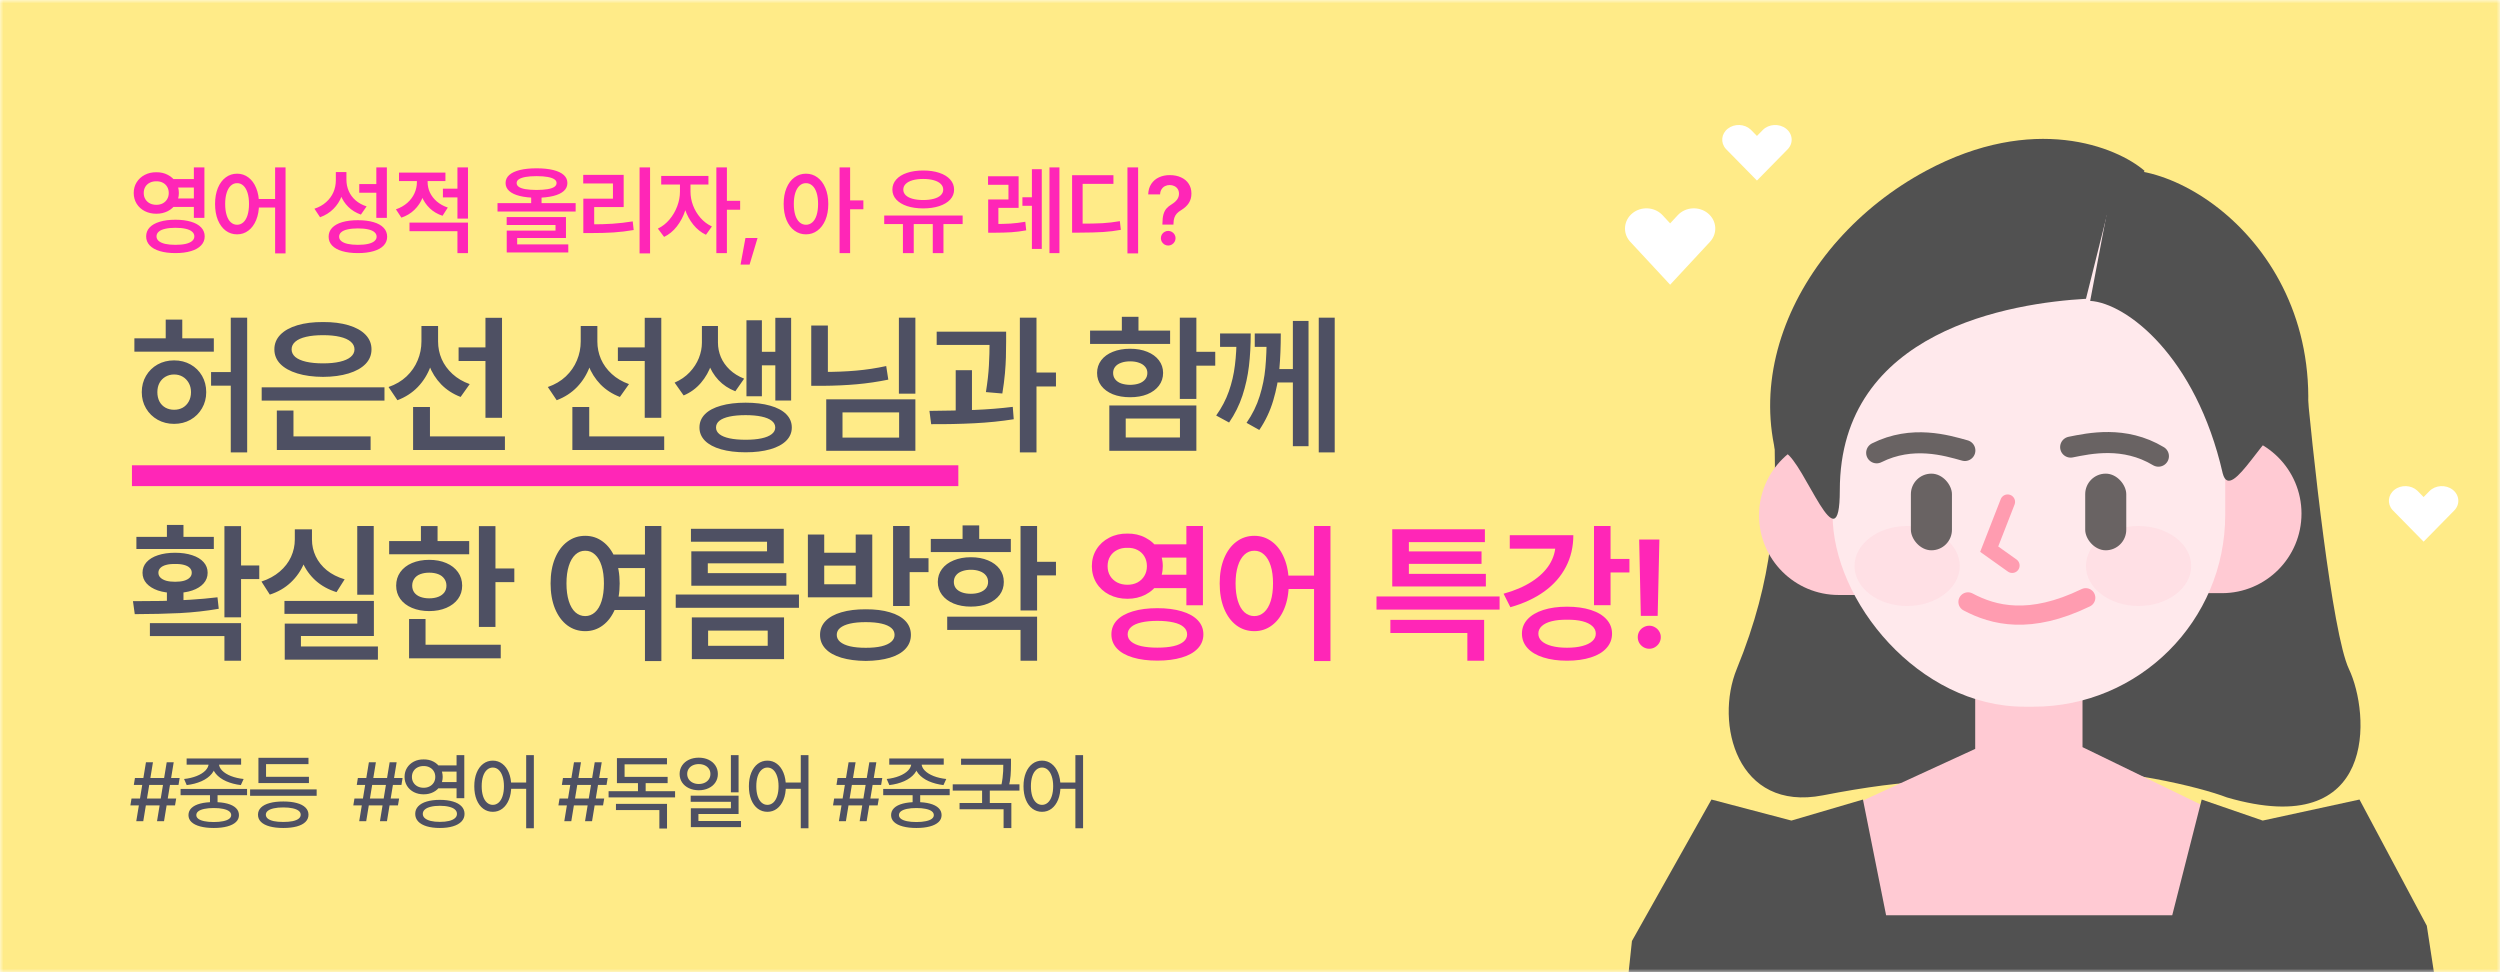 <svg width="360" height="140" viewBox="0 0 360 140" fill="none" xmlns="http://www.w3.org/2000/svg">
<mask id="mask0_2928_58823" style="mask-type:alpha" maskUnits="userSpaceOnUse" x="0" y="0" width="360" height="140">
<rect width="360" height="140" fill="#5882F8"/>
</mask>
<g mask="url(#mask0_2928_58823)">
<rect width="360" height="140" fill="#FFEB88"/>
<rect x="19" y="67" width="119" height="3" fill="#FF26B7"/>
<path d="M28.375 27.006H24.669V25.789H28.375V27.006ZM28.375 29.802H24.669V28.578H28.375V29.802ZM22.516 24.805C23.122 24.796 23.671 24.921 24.164 25.181C24.66 25.436 25.05 25.791 25.332 26.247C25.615 26.698 25.756 27.213 25.756 27.792C25.756 28.362 25.615 28.877 25.332 29.337C25.05 29.793 24.66 30.148 24.164 30.403C23.671 30.654 23.122 30.779 22.516 30.779C21.901 30.779 21.345 30.654 20.848 30.403C20.351 30.148 19.962 29.793 19.679 29.337C19.397 28.877 19.255 28.362 19.255 27.792C19.255 27.213 19.397 26.698 19.679 26.247C19.962 25.791 20.351 25.436 20.848 25.181C21.345 24.921 21.901 24.796 22.516 24.805ZM22.516 26.11C22.165 26.101 21.851 26.167 21.573 26.309C21.299 26.445 21.085 26.641 20.93 26.896C20.775 27.152 20.698 27.45 20.698 27.792C20.698 28.129 20.775 28.425 20.93 28.681C21.085 28.936 21.299 29.136 21.573 29.282C21.851 29.424 22.165 29.494 22.516 29.494C22.863 29.494 23.17 29.424 23.439 29.282C23.708 29.136 23.918 28.936 24.068 28.681C24.223 28.425 24.3 28.129 24.3 27.792C24.3 27.45 24.223 27.152 24.068 26.896C23.918 26.641 23.708 26.445 23.439 26.309C23.17 26.167 22.863 26.101 22.516 26.11ZM29.434 31.374H27.916V24.107H29.434V31.374ZM25.257 31.641C26.119 31.641 26.866 31.736 27.5 31.928C28.133 32.115 28.621 32.388 28.962 32.748C29.304 33.108 29.475 33.539 29.475 34.04C29.475 34.541 29.304 34.972 28.962 35.332C28.621 35.697 28.133 35.972 27.5 36.159C26.866 36.351 26.119 36.446 25.257 36.446C24.396 36.446 23.649 36.351 23.015 36.159C22.382 35.972 21.894 35.697 21.552 35.332C21.215 34.972 21.046 34.541 21.046 34.04C21.046 33.539 21.215 33.108 21.552 32.748C21.894 32.388 22.382 32.115 23.015 31.928C23.649 31.736 24.396 31.641 25.257 31.641ZM25.257 32.803C24.688 32.803 24.198 32.851 23.788 32.946C23.382 33.037 23.072 33.176 22.858 33.363C22.644 33.55 22.537 33.776 22.537 34.04C22.537 34.3 22.644 34.521 22.858 34.703C23.072 34.885 23.382 35.024 23.788 35.12C24.198 35.211 24.688 35.257 25.257 35.257C25.836 35.257 26.328 35.211 26.734 35.12C27.144 35.024 27.454 34.885 27.664 34.703C27.878 34.521 27.985 34.3 27.985 34.04C27.985 33.771 27.878 33.546 27.664 33.363C27.454 33.176 27.144 33.037 26.734 32.946C26.328 32.851 25.836 32.803 25.257 32.803ZM34.141 25.01C34.752 25.01 35.294 25.19 35.768 25.55C36.246 25.905 36.62 26.413 36.889 27.074C37.163 27.73 37.299 28.496 37.299 29.371C37.299 30.251 37.163 31.021 36.889 31.682C36.62 32.338 36.246 32.846 35.768 33.206C35.294 33.566 34.752 33.746 34.141 33.746C33.526 33.746 32.979 33.568 32.5 33.213C32.022 32.853 31.646 32.342 31.372 31.682C31.104 31.021 30.969 30.251 30.969 29.371C30.969 28.496 31.104 27.73 31.372 27.074C31.646 26.413 32.022 25.905 32.5 25.55C32.979 25.19 33.526 25.01 34.141 25.01ZM34.141 26.377C33.804 26.372 33.503 26.491 33.239 26.732C32.979 26.974 32.778 27.32 32.637 27.771C32.496 28.218 32.425 28.751 32.425 29.371C32.425 29.991 32.496 30.529 32.637 30.984C32.778 31.436 32.979 31.78 33.239 32.017C33.503 32.249 33.804 32.365 34.141 32.365C34.478 32.365 34.777 32.249 35.036 32.017C35.301 31.78 35.504 31.436 35.645 30.984C35.786 30.529 35.857 29.991 35.857 29.371C35.857 28.747 35.786 28.211 35.645 27.765C35.504 27.314 35.303 26.969 35.043 26.732C34.788 26.491 34.487 26.372 34.141 26.377ZM41.12 36.487H39.617V24.107H41.12V36.487ZM40.273 29.884H36.834V28.653H40.273V29.884ZM49.605 25.946C49.605 26.771 49.47 27.537 49.201 28.243C48.932 28.95 48.534 29.565 48.005 30.089C47.481 30.613 46.843 31.012 46.091 31.285L45.278 30.055C45.943 29.836 46.506 29.519 46.966 29.105C47.431 28.69 47.78 28.213 48.012 27.676C48.244 27.134 48.361 26.557 48.361 25.946V24.777H49.605V25.946ZM49.885 25.878C49.885 26.448 49.994 26.988 50.213 27.498C50.432 28.009 50.76 28.457 51.197 28.845C51.635 29.227 52.166 29.519 52.79 29.72L51.97 30.902C51.255 30.647 50.648 30.276 50.152 29.788C49.659 29.3 49.288 28.724 49.037 28.059C48.787 27.393 48.661 26.666 48.661 25.878V24.777H49.885V25.878ZM55.709 31.374H54.192V24.107H55.709V31.374ZM51.532 31.709C52.407 31.709 53.159 31.802 53.788 31.989C54.422 32.172 54.907 32.443 55.244 32.803C55.582 33.158 55.75 33.587 55.75 34.088C55.75 34.58 55.582 35.004 55.244 35.359C54.907 35.715 54.422 35.984 53.788 36.166C53.159 36.353 52.407 36.446 51.532 36.446C50.667 36.446 49.917 36.353 49.283 36.166C48.655 35.984 48.169 35.715 47.827 35.359C47.49 35.004 47.322 34.58 47.322 34.088C47.322 33.587 47.49 33.158 47.827 32.803C48.169 32.443 48.655 32.172 49.283 31.989C49.917 31.802 50.667 31.709 51.532 31.709ZM51.532 32.892C50.963 32.892 50.475 32.937 50.07 33.028C49.664 33.115 49.356 33.249 49.147 33.432C48.937 33.609 48.832 33.828 48.832 34.088C48.832 34.329 48.937 34.539 49.147 34.717C49.356 34.895 49.664 35.029 50.07 35.12C50.475 35.211 50.963 35.257 51.532 35.257C52.111 35.257 52.601 35.211 53.002 35.12C53.408 35.029 53.713 34.895 53.918 34.717C54.128 34.539 54.233 34.329 54.233 34.088C54.233 33.828 54.128 33.609 53.918 33.432C53.713 33.249 53.408 33.115 53.002 33.028C52.601 32.937 52.111 32.892 51.532 32.892ZM54.431 27.751H51.731V26.507H54.431V27.751ZM61.278 26.24C61.278 27.01 61.141 27.737 60.867 28.421C60.599 29.105 60.202 29.701 59.678 30.212C59.158 30.718 58.532 31.094 57.798 31.34L57.012 30.144C57.65 29.925 58.197 29.615 58.653 29.214C59.108 28.808 59.452 28.348 59.685 27.833C59.917 27.314 60.033 26.783 60.033 26.24V25.345H61.278V26.24ZM61.578 26.227C61.578 26.737 61.688 27.234 61.906 27.717C62.13 28.195 62.46 28.626 62.898 29.009C63.34 29.387 63.868 29.681 64.484 29.891L63.725 31.073C63.005 30.836 62.392 30.476 61.886 29.993C61.38 29.506 60.995 28.936 60.731 28.284C60.471 27.633 60.341 26.947 60.341 26.227V25.345H61.578V26.227ZM66.309 28.421H63.779V27.17H66.309V28.421ZM64.142 26.076H57.456V24.852H64.142V26.076ZM67.389 36.453H65.871V33.288H58.967V32.058H67.389V36.453ZM67.389 31.477H65.871V24.107H67.389V31.477ZM77.985 29.74H76.488V28.079H77.985V29.74ZM77.268 24.237C78.202 24.237 79.002 24.319 79.667 24.483C80.332 24.648 80.838 24.887 81.185 25.201C81.531 25.516 81.704 25.901 81.704 26.356C81.704 26.808 81.531 27.19 81.185 27.505C80.838 27.819 80.332 28.059 79.667 28.223C79.002 28.387 78.202 28.473 77.268 28.482C76.324 28.473 75.52 28.387 74.855 28.223C74.189 28.059 73.681 27.819 73.33 27.505C72.979 27.19 72.804 26.808 72.804 26.356C72.804 25.901 72.979 25.516 73.33 25.201C73.681 24.887 74.189 24.648 74.855 24.483C75.52 24.319 76.324 24.237 77.268 24.237ZM77.268 25.365C76.63 25.365 76.099 25.404 75.675 25.481C75.251 25.559 74.932 25.671 74.718 25.816C74.504 25.958 74.397 26.138 74.397 26.356C74.397 26.58 74.501 26.764 74.711 26.91C74.921 27.056 75.237 27.165 75.661 27.238C76.085 27.311 76.621 27.35 77.268 27.355C77.915 27.35 78.448 27.311 78.867 27.238C79.291 27.165 79.61 27.056 79.824 26.91C80.038 26.764 80.145 26.58 80.145 26.356C80.145 26.138 80.038 25.958 79.824 25.816C79.61 25.671 79.289 25.559 78.86 25.481C78.436 25.404 77.906 25.365 77.268 25.365ZM82.894 30.465H71.642V29.255H82.894V30.465ZM81.499 34.273H74.472V35.544H72.968V33.206H79.995V32.399H72.961V31.258H81.499V34.273ZM81.834 36.357H72.968V35.195H81.834V36.357ZM93.609 36.487H92.099V24.107H93.609V36.487ZM85.078 32.304C86.231 32.308 87.277 32.279 88.216 32.215C89.159 32.151 90.125 32.039 91.114 31.88L91.251 33.124C90.266 33.293 89.296 33.409 88.339 33.473C87.386 33.532 86.299 33.562 85.078 33.562H83.998V32.304H85.078ZM89.808 29.815H85.563V32.775H83.998V28.612H88.264V26.418H83.984V25.181H89.808V29.815ZM99.116 27.607C99.116 28.519 98.972 29.41 98.685 30.28C98.403 31.151 97.997 31.925 97.469 32.605C96.94 33.279 96.327 33.783 95.63 34.115L94.734 32.919C95.372 32.614 95.93 32.176 96.409 31.606C96.888 31.037 97.257 30.403 97.516 29.706C97.781 29.009 97.913 28.309 97.913 27.607V25.98H99.116V27.607ZM99.43 27.607C99.43 28.259 99.551 28.913 99.793 29.569C100.039 30.226 100.397 30.825 100.866 31.367C101.335 31.905 101.885 32.32 102.514 32.611L101.659 33.808C100.962 33.48 100.353 32.994 99.834 32.352C99.314 31.704 98.916 30.968 98.638 30.144C98.36 29.319 98.221 28.473 98.221 27.607V25.98H99.43V27.607ZM102.015 26.575H95.213V25.331H102.015V26.575ZM104.674 36.453H103.156V24.107H104.674V36.453ZM106.581 30.198H104.332V28.92H106.581V30.198ZM107.938 38.107H106.639L107.344 34.273H109.087L107.938 38.107ZM116.06 25.01C116.68 25.01 117.231 25.19 117.714 25.55C118.198 25.905 118.578 26.413 118.856 27.074C119.134 27.73 119.273 28.496 119.273 29.371C119.273 30.251 119.134 31.021 118.856 31.682C118.578 32.338 118.195 32.846 117.708 33.206C117.225 33.566 116.675 33.746 116.06 33.746C115.44 33.746 114.887 33.566 114.399 33.206C113.911 32.846 113.531 32.338 113.257 31.682C112.984 31.021 112.847 30.251 112.847 29.371C112.847 28.496 112.984 27.73 113.257 27.074C113.531 26.413 113.911 25.905 114.399 25.55C114.887 25.19 115.44 25.01 116.06 25.01ZM116.06 26.377C115.714 26.372 115.406 26.491 115.137 26.732C114.873 26.974 114.668 27.32 114.522 27.771C114.381 28.218 114.31 28.751 114.31 29.371C114.31 29.991 114.381 30.529 114.522 30.984C114.668 31.436 114.875 31.78 115.144 32.017C115.413 32.249 115.718 32.365 116.06 32.365C116.407 32.365 116.712 32.249 116.976 32.017C117.245 31.78 117.45 31.436 117.591 30.984C117.733 30.529 117.803 29.991 117.803 29.371C117.803 28.747 117.733 28.211 117.591 27.765C117.45 27.314 117.245 26.969 116.976 26.732C116.712 26.491 116.407 26.372 116.06 26.377ZM122.418 36.453H120.9V24.107H122.418V36.453ZM124.325 30.137H122.076V28.858H124.325V30.137ZM131.579 36.453H130.02V31.846H131.579V36.453ZM135.858 36.453H134.32V31.846H135.858V36.453ZM138.62 32.27H127.327V31.039H138.62V32.27ZM132.939 24.552C133.814 24.552 134.586 24.663 135.256 24.887C135.931 25.11 136.455 25.431 136.829 25.851C137.202 26.265 137.389 26.751 137.389 27.307C137.389 27.849 137.202 28.325 136.829 28.735C136.455 29.141 135.931 29.455 135.256 29.679C134.586 29.898 133.814 30.009 132.939 30.014C132.064 30.009 131.291 29.898 130.622 29.679C129.956 29.455 129.437 29.141 129.063 28.735C128.689 28.325 128.502 27.849 128.502 27.307C128.502 26.751 128.687 26.265 129.056 25.851C129.425 25.431 129.947 25.11 130.622 24.887C131.296 24.663 132.068 24.552 132.939 24.552ZM132.939 25.769C132.36 25.769 131.854 25.83 131.421 25.953C130.988 26.076 130.656 26.254 130.423 26.486C130.191 26.714 130.075 26.988 130.075 27.307C130.075 27.616 130.191 27.885 130.423 28.113C130.656 28.337 130.988 28.508 131.421 28.626C131.854 28.744 132.36 28.804 132.939 28.804C133.522 28.804 134.03 28.744 134.463 28.626C134.901 28.508 135.236 28.337 135.468 28.113C135.705 27.885 135.824 27.616 135.824 27.307C135.824 26.988 135.705 26.714 135.468 26.486C135.236 26.254 134.901 26.076 134.463 25.953C134.03 25.83 133.522 25.769 132.939 25.769ZM143.153 32.256C144.055 32.256 144.843 32.235 145.518 32.194C146.197 32.149 146.906 32.062 147.644 31.935L147.774 33.172C147.017 33.309 146.299 33.4 145.62 33.445C144.946 33.486 144.123 33.509 143.153 33.514H142.298V32.256H143.153ZM146.68 29.932H143.768V32.769H142.298V28.722H145.217V26.609H142.278V25.386H146.68V29.932ZM152.559 36.453H151.123V24.107H152.559V36.453ZM149.223 29.638H147.227V28.407H149.223V29.638ZM150.016 35.845H148.594V24.367H150.016V35.845ZM163.89 36.487H162.352V24.107H163.89V36.487ZM155.42 32.208C156.824 32.208 157.94 32.185 158.77 32.14C159.604 32.09 160.433 31.991 161.258 31.846L161.402 33.097C160.568 33.252 159.718 33.356 158.852 33.411C157.99 33.466 156.847 33.495 155.42 33.5H154.381V32.208H155.42ZM160.335 26.473H155.899V32.7H154.381V25.229H160.335V26.473ZM167.387 32.215C167.391 31.65 167.444 31.194 167.544 30.848C167.649 30.501 167.795 30.223 167.982 30.014C168.168 29.799 168.424 29.597 168.747 29.405C169.075 29.2 169.328 28.975 169.506 28.729C169.684 28.482 169.773 28.204 169.773 27.895C169.773 27.644 169.716 27.425 169.602 27.238C169.488 27.047 169.326 26.901 169.116 26.801C168.911 26.696 168.686 26.644 168.44 26.644C168.203 26.644 167.982 26.694 167.777 26.794C167.571 26.89 167.403 27.04 167.271 27.245C167.138 27.45 167.066 27.699 167.052 27.99H165.343C165.361 27.398 165.509 26.894 165.787 26.48C166.065 26.06 166.434 25.746 166.895 25.536C167.355 25.322 167.87 25.215 168.44 25.215C169.059 25.215 169.604 25.324 170.073 25.543C170.547 25.757 170.914 26.065 171.174 26.466C171.434 26.862 171.564 27.329 171.564 27.867C171.564 28.4 171.438 28.858 171.188 29.241C170.942 29.619 170.586 29.952 170.121 30.239C169.848 30.399 169.631 30.565 169.472 30.738C169.312 30.912 169.192 31.114 169.11 31.347C169.027 31.579 168.984 31.869 168.98 32.215V32.345H167.387V32.215ZM168.228 35.359C168.036 35.359 167.859 35.312 167.694 35.216C167.53 35.116 167.401 34.986 167.305 34.826C167.214 34.662 167.168 34.484 167.168 34.293C167.168 34.106 167.214 33.933 167.305 33.773C167.401 33.609 167.53 33.482 167.694 33.391C167.859 33.295 168.036 33.247 168.228 33.247C168.41 33.247 168.583 33.295 168.747 33.391C168.911 33.482 169.041 33.609 169.137 33.773C169.233 33.933 169.28 34.106 169.28 34.293C169.28 34.484 169.233 34.662 169.137 34.826C169.041 34.986 168.911 35.116 168.747 35.216C168.583 35.312 168.41 35.359 168.228 35.359Z" fill="#FF26B7"/>
<path d="M30.791 50.639H19.351V48.716H30.791V50.639ZM25.066 51.895C25.947 51.895 26.738 52.092 27.44 52.486C28.142 52.88 28.693 53.425 29.094 54.119C29.495 54.814 29.696 55.598 29.696 56.472C29.696 57.331 29.492 58.108 29.084 58.803C28.683 59.497 28.131 60.045 27.429 60.446C26.727 60.84 25.94 61.037 25.066 61.037C24.199 61.037 23.412 60.84 22.703 60.446C21.994 60.045 21.435 59.497 21.027 58.803C20.619 58.108 20.415 57.331 20.415 56.472C20.415 55.598 20.619 54.814 21.027 54.119C21.435 53.425 21.99 52.88 22.692 52.486C23.401 52.092 24.192 51.895 25.066 51.895ZM25.066 53.926C24.615 53.926 24.203 54.033 23.831 54.248C23.458 54.463 23.168 54.764 22.96 55.15C22.76 55.53 22.66 55.97 22.66 56.472C22.66 56.973 22.76 57.421 22.96 57.815C23.168 58.201 23.458 58.498 23.831 58.706C24.203 58.907 24.615 59.007 25.066 59.007C25.531 59.007 25.947 58.907 26.312 58.706C26.677 58.498 26.967 58.201 27.182 57.815C27.397 57.421 27.504 56.973 27.504 56.472C27.504 55.97 27.397 55.53 27.182 55.15C26.967 54.764 26.677 54.463 26.312 54.248C25.947 54.033 25.531 53.926 25.066 53.926ZM26.248 49.683H23.863V46.02H26.248V49.683ZM35.593 65.141H33.23V45.74H35.593V65.141ZM35.11 55.537H30.394V53.582H35.11V55.537ZM55.365 57.685H37.683V55.773H55.365V57.685ZM53.367 64.797H39.864V62.842H53.367V64.797ZM42.259 63.454H39.864V59.114H42.259V63.454ZM46.524 46.374C47.921 46.367 49.145 46.521 50.198 46.836C51.251 47.151 52.063 47.606 52.636 48.2C53.209 48.795 53.496 49.496 53.496 50.306C53.496 51.115 53.209 51.817 52.636 52.411C52.063 52.998 51.251 53.453 50.198 53.775C49.145 54.098 47.921 54.262 46.524 54.27C45.106 54.262 43.871 54.098 42.818 53.775C41.765 53.453 40.949 52.998 40.369 52.411C39.796 51.817 39.509 51.115 39.509 50.306C39.509 49.496 39.796 48.795 40.369 48.2C40.949 47.606 41.765 47.151 42.818 46.836C43.871 46.521 45.106 46.367 46.524 46.374ZM46.524 48.265C45.579 48.265 44.766 48.343 44.086 48.501C43.405 48.658 42.886 48.891 42.528 49.199C42.17 49.507 41.991 49.876 41.991 50.306C41.991 50.728 42.166 51.093 42.517 51.401C42.875 51.702 43.395 51.931 44.075 52.089C44.755 52.246 45.572 52.325 46.524 52.325C47.462 52.325 48.268 52.246 48.941 52.089C49.621 51.931 50.141 51.702 50.499 51.401C50.864 51.093 51.047 50.728 51.047 50.306C51.047 49.876 50.864 49.507 50.499 49.199C50.141 48.891 49.621 48.658 48.941 48.501C48.268 48.343 47.462 48.265 46.524 48.265ZM70.732 51.981H66.038V50.026H70.732V51.981ZM62.611 49.156C62.611 50.46 62.404 51.673 61.988 52.798C61.573 53.915 60.964 54.893 60.162 55.73C59.36 56.561 58.382 57.195 57.229 57.632L55.951 55.73C56.968 55.38 57.831 54.871 58.54 54.205C59.249 53.532 59.782 52.762 60.14 51.895C60.506 51.029 60.688 50.116 60.688 49.156V46.943H62.611V49.156ZM63.084 49.188C63.084 50.062 63.256 50.9 63.599 51.702C63.95 52.504 64.47 53.22 65.157 53.851C65.845 54.481 66.672 54.968 67.638 55.312L66.328 57.159C65.239 56.744 64.308 56.142 63.535 55.355C62.769 54.56 62.185 53.636 61.784 52.583C61.383 51.53 61.182 50.399 61.182 49.188V46.943H63.084V49.188ZM72.29 60.167H69.905V45.762H72.29V60.167ZM72.709 64.797H59.485V62.842H72.709V64.797ZM61.913 63.852H59.485V58.609H61.913V63.852ZM93.668 51.981H88.974V50.026H93.668V51.981ZM85.547 49.156C85.547 50.46 85.339 51.673 84.924 52.798C84.509 53.915 83.9 54.893 83.098 55.73C82.296 56.561 81.318 57.195 80.165 57.632L78.887 55.73C79.904 55.38 80.767 54.871 81.476 54.205C82.185 53.532 82.718 52.762 83.076 51.895C83.442 51.029 83.624 50.116 83.624 49.156V46.943H85.547V49.156ZM86.02 49.188C86.02 50.062 86.192 50.9 86.535 51.702C86.886 52.504 87.405 53.22 88.093 53.851C88.78 54.481 89.608 54.968 90.574 55.312L89.264 57.159C88.175 56.744 87.244 56.142 86.471 55.355C85.705 54.56 85.121 53.636 84.72 52.583C84.319 51.53 84.118 50.399 84.118 49.188V46.943H86.02V49.188ZM95.226 60.167H92.841V45.762H95.226V60.167ZM95.645 64.797H82.421V62.842H95.645V64.797ZM84.849 63.852H82.421V58.609H84.849V63.852ZM102.955 49.339C102.955 50.406 102.787 51.441 102.45 52.443C102.114 53.446 101.605 54.345 100.925 55.14C100.245 55.935 99.418 56.536 98.444 56.944L97.144 55.097C98.003 54.724 98.727 54.227 99.314 53.603C99.901 52.98 100.341 52.3 100.635 51.562C100.929 50.825 101.075 50.084 101.075 49.339V46.943H102.955V49.339ZM103.385 49.339C103.385 50.055 103.525 50.75 103.804 51.423C104.09 52.096 104.517 52.701 105.082 53.238C105.648 53.775 106.339 54.205 107.156 54.527L105.888 56.343C104.928 55.97 104.119 55.433 103.46 54.731C102.801 54.023 102.311 53.206 101.989 52.282C101.666 51.351 101.505 50.37 101.505 49.339V46.943H103.385V49.339ZM113.923 57.675H111.646V45.762H113.923V57.675ZM112.312 52.605H108.992V50.66H112.312V52.605ZM109.712 57.062H107.489V46.116H109.712V57.062ZM107.37 57.986C108.724 57.986 109.902 58.13 110.905 58.416C111.907 58.695 112.677 59.103 113.214 59.641C113.751 60.178 114.02 60.819 114.02 61.563C114.02 62.294 113.751 62.928 113.214 63.465C112.677 64.002 111.907 64.414 110.905 64.7C109.902 64.987 108.724 65.13 107.37 65.13C106.017 65.13 104.835 64.987 103.825 64.7C102.823 64.414 102.053 64.002 101.516 63.465C100.986 62.928 100.721 62.294 100.721 61.563C100.721 60.819 100.986 60.178 101.516 59.641C102.053 59.103 102.823 58.695 103.825 58.416C104.828 58.13 106.01 57.986 107.37 57.986ZM107.37 59.78C106.475 59.78 105.705 59.848 105.061 59.984C104.423 60.12 103.936 60.321 103.6 60.586C103.27 60.851 103.106 61.177 103.106 61.563C103.106 61.936 103.27 62.255 103.6 62.52C103.936 62.785 104.423 62.985 105.061 63.121C105.698 63.257 106.468 63.325 107.37 63.325C108.266 63.325 109.028 63.257 109.658 63.121C110.296 62.985 110.783 62.785 111.119 62.52C111.463 62.255 111.635 61.936 111.635 61.563C111.635 61.177 111.463 60.851 111.119 60.586C110.783 60.321 110.292 60.12 109.648 59.984C109.01 59.848 108.251 59.78 107.37 59.78ZM131.815 56.687H129.441V45.74H131.815V56.687ZM119.214 54.817H116.819V46.879H119.214V54.817ZM118.462 53.56C120.238 53.56 121.853 53.496 123.307 53.367C124.761 53.238 126.197 53.02 127.615 52.712L127.915 54.667C126.412 54.975 124.904 55.197 123.393 55.333C121.889 55.469 120.246 55.544 118.462 55.559H116.819V53.56H118.462ZM131.815 64.915H118.978V57.503H131.815V64.915ZM121.32 63.014H129.473V59.383H121.32V63.014ZM143.455 49.672H134.882V47.76H143.455V49.672ZM139.963 59.888H137.622V53.313H139.963V59.888ZM144.883 49.124C144.876 50.048 144.866 50.825 144.851 51.455C144.837 52.078 144.79 52.844 144.712 53.754C144.633 54.656 144.507 55.627 144.336 56.665L141.972 56.461C142.201 55.022 142.345 53.754 142.402 52.658C142.466 51.555 142.499 50.377 142.499 49.124V47.76H144.883V49.124ZM149.255 65.141H146.86V45.74H149.255V65.141ZM152.059 55.655H148.557V53.647H152.059V55.655ZM133.84 59.168C136.261 59.147 138.431 59.1 140.35 59.028C142.277 58.95 144.106 58.803 145.839 58.588L145.979 60.371C144.174 60.658 142.273 60.851 140.275 60.951C138.284 61.051 136.222 61.094 134.088 61.08L133.84 59.168ZM172.277 57.449H169.893V45.74H172.277V57.449ZM174.995 52.658H171.601V50.66H174.995V52.658ZM172.277 64.915H159.741V58.384H172.277V64.915ZM162.104 62.992H169.914V60.264H162.104V62.992ZM168.496 49.522H156.97V47.609H168.496V49.522ZM162.738 50.22C163.676 50.22 164.5 50.367 165.209 50.66C165.925 50.947 166.484 51.355 166.885 51.885C167.286 52.415 167.486 53.02 167.486 53.7C167.486 54.395 167.286 55.007 166.885 55.537C166.484 56.067 165.925 56.479 165.209 56.773C164.5 57.059 163.676 57.202 162.738 57.202C161.8 57.202 160.969 57.059 160.246 56.773C159.53 56.479 158.971 56.067 158.57 55.537C158.176 55.007 157.979 54.395 157.979 53.7C157.979 53.02 158.176 52.415 158.57 51.885C158.971 51.355 159.53 50.947 160.246 50.66C160.969 50.367 161.8 50.22 162.738 50.22ZM162.738 52.035C162.251 52.035 161.822 52.103 161.449 52.239C161.077 52.368 160.79 52.558 160.59 52.809C160.389 53.059 160.289 53.356 160.289 53.7C160.289 54.058 160.389 54.366 160.59 54.624C160.79 54.882 161.077 55.079 161.449 55.215C161.822 55.344 162.251 55.412 162.738 55.419C163.24 55.412 163.673 55.344 164.038 55.215C164.41 55.079 164.7 54.882 164.908 54.624C165.116 54.366 165.22 54.058 165.22 53.7C165.22 53.356 165.112 53.059 164.897 52.809C164.69 52.558 164.4 52.368 164.027 52.239C163.662 52.103 163.232 52.035 162.738 52.035ZM163.941 48.619H161.546V45.622H163.941V48.619ZM180.104 48.018C180.104 49.722 180.018 51.294 179.846 52.733C179.674 54.173 179.362 55.584 178.911 56.966C178.46 58.341 177.819 59.633 176.988 60.844L175.13 59.834C175.925 58.717 176.534 57.557 176.956 56.353C177.379 55.15 177.669 53.904 177.826 52.615C177.991 51.326 178.073 49.862 178.073 48.222V48.018H180.104ZM179.319 49.951H175.689V48.018H179.319V49.951ZM184.433 48.018C184.433 49.908 184.365 51.609 184.229 53.12C184.093 54.624 183.799 56.139 183.348 57.664C182.897 59.19 182.227 60.607 181.339 61.918L179.502 60.887C180.347 59.669 180.977 58.387 181.393 57.041C181.815 55.688 182.087 54.338 182.209 52.991C182.338 51.638 182.402 50.048 182.402 48.222V48.018H184.433ZM183.724 49.951H180.684V48.018H183.724V49.951ZM192.199 65.141H189.9V45.74H192.199V65.141ZM186.581 55.075H183.498V53.142H186.581V55.075ZM188.429 64.249H186.173V46.213H188.429V64.249ZM26.419 87.385H24.035V84.71H26.419V87.385ZM34.712 88.899H32.317V75.762H34.712V88.899ZM37.334 83.389H33.831V81.423H37.334V83.389ZM19.147 86.568C20.637 86.568 22.026 86.558 23.315 86.536C24.611 86.507 25.961 86.45 27.365 86.364C28.768 86.278 30.086 86.16 31.318 86.01L31.5 87.664C29.681 87.979 27.809 88.187 25.882 88.287C23.956 88.38 21.797 88.43 19.405 88.438L19.147 86.568ZM34.712 95.141H32.317V91.596H21.585V89.727H34.712V95.141ZM30.791 79.06H19.641V77.309H30.791V79.06ZM25.206 79.597C26.151 79.597 26.974 79.715 27.676 79.951C28.385 80.18 28.933 80.513 29.32 80.95C29.706 81.38 29.9 81.888 29.9 82.476C29.9 83.063 29.706 83.575 29.32 84.012C28.933 84.449 28.385 84.789 27.676 85.032C26.974 85.269 26.151 85.387 25.206 85.387C24.275 85.387 23.455 85.269 22.746 85.032C22.044 84.789 21.496 84.449 21.102 84.012C20.715 83.575 20.522 83.063 20.522 82.476C20.522 81.888 20.715 81.38 21.102 80.95C21.496 80.513 22.044 80.18 22.746 79.951C23.455 79.715 24.275 79.597 25.206 79.597ZM25.206 81.219C24.704 81.204 24.275 81.247 23.916 81.348C23.566 81.441 23.294 81.584 23.1 81.777C22.907 81.963 22.81 82.196 22.81 82.476C22.81 82.748 22.907 82.981 23.1 83.174C23.294 83.367 23.569 83.518 23.927 83.625C24.285 83.725 24.711 83.775 25.206 83.775C25.714 83.775 26.147 83.725 26.505 83.625C26.863 83.518 27.136 83.367 27.322 83.174C27.515 82.981 27.612 82.748 27.612 82.476C27.612 82.196 27.515 81.963 27.322 81.777C27.136 81.584 26.863 81.441 26.505 81.348C26.154 81.247 25.721 81.204 25.206 81.219ZM26.419 78.147H24.035V75.59H26.419V78.147ZM53.818 85.644H51.444V75.74H53.818V85.644ZM53.84 91.585H43.334V93.819H41.003V89.802H51.455V88.394H40.96V86.536H53.84V91.585ZM54.42 94.99H41.003V93.089H54.42V94.99ZM44.451 77.695C44.451 78.913 44.229 80.051 43.785 81.111C43.341 82.171 42.7 83.095 41.862 83.883C41.031 84.663 40.029 85.243 38.854 85.623L37.651 83.743C38.675 83.407 39.549 82.93 40.272 82.314C40.995 81.699 41.54 80.993 41.905 80.198C42.27 79.396 42.453 78.562 42.453 77.695V76.224H44.451V77.695ZM44.923 77.695C44.923 78.54 45.102 79.342 45.461 80.102C45.819 80.861 46.349 81.53 47.05 82.11C47.759 82.683 48.619 83.12 49.629 83.421L48.458 85.269C47.29 84.903 46.291 84.352 45.461 83.614C44.637 82.87 44.007 81.992 43.57 80.982C43.14 79.966 42.925 78.87 42.925 77.695V76.224H44.923V77.695ZM71.345 90.274H68.96V75.762H71.345V90.274ZM74.062 83.829H70.636V81.863H74.062V83.829ZM67.563 79.811H56.037V77.91H67.563V79.811ZM61.806 80.617C62.729 80.617 63.549 80.771 64.265 81.079C64.989 81.387 65.551 81.824 65.952 82.39C66.353 82.948 66.553 83.596 66.553 84.334C66.553 85.057 66.353 85.695 65.952 86.246C65.551 86.797 64.989 87.227 64.265 87.535C63.549 87.843 62.729 87.997 61.806 87.997C60.882 87.997 60.054 87.843 59.324 87.535C58.601 87.227 58.039 86.797 57.638 86.246C57.244 85.695 57.047 85.057 57.047 84.334C57.047 83.596 57.244 82.948 57.638 82.39C58.039 81.824 58.601 81.387 59.324 81.079C60.054 80.771 60.882 80.617 61.806 80.617ZM61.806 82.465C61.326 82.465 60.896 82.537 60.516 82.68C60.144 82.823 59.858 83.041 59.657 83.335C59.456 83.621 59.356 83.954 59.356 84.334C59.356 84.713 59.456 85.043 59.657 85.322C59.858 85.594 60.144 85.802 60.516 85.945C60.896 86.088 61.326 86.16 61.806 86.16C62.3 86.16 62.733 86.088 63.105 85.945C63.478 85.802 63.768 85.594 63.975 85.322C64.183 85.043 64.287 84.713 64.287 84.334C64.287 83.954 64.183 83.621 63.975 83.335C63.768 83.041 63.478 82.823 63.105 82.68C62.733 82.537 62.3 82.465 61.806 82.465ZM63.009 78.856H60.613V75.751H63.009V78.856ZM72.107 94.797H58.905V92.842H72.107V94.797ZM61.279 93.658H58.905V89.136H61.279V93.658ZM93.314 81.799H87.717V79.855H93.314V81.799ZM93.314 87.836H87.717V85.913H93.314V87.836ZM84.269 77.158C85.228 77.158 86.081 77.441 86.825 78.007C87.577 78.565 88.165 79.364 88.587 80.402C89.017 81.434 89.232 82.637 89.232 84.012C89.232 85.394 89.017 86.604 88.587 87.643C88.165 88.674 87.577 89.472 86.825 90.038C86.081 90.604 85.228 90.887 84.269 90.887C83.302 90.887 82.442 90.607 81.691 90.049C80.939 89.483 80.348 88.681 79.918 87.643C79.496 86.604 79.284 85.394 79.284 84.012C79.284 82.637 79.496 81.434 79.918 80.402C80.348 79.364 80.939 78.565 81.691 78.007C82.442 77.441 83.302 77.158 84.269 77.158ZM84.269 79.307C83.739 79.299 83.266 79.486 82.851 79.865C82.442 80.245 82.127 80.789 81.905 81.498C81.683 82.2 81.572 83.038 81.572 84.012C81.572 84.986 81.683 85.831 81.905 86.547C82.127 87.256 82.442 87.796 82.851 88.169C83.266 88.534 83.739 88.717 84.269 88.717C84.799 88.717 85.268 88.534 85.676 88.169C86.091 87.796 86.41 87.256 86.632 86.547C86.854 85.831 86.965 84.986 86.965 84.012C86.965 83.031 86.854 82.189 86.632 81.487C86.41 80.778 86.095 80.238 85.687 79.865C85.286 79.486 84.813 79.299 84.269 79.307ZM95.237 95.194H92.873V75.74H95.237V95.194ZM115.051 87.524H97.305V85.612H115.051V87.524ZM112.86 81.122H101.924V83.399H99.55V79.393H110.453V78.007H99.496V76.148H112.86V81.122ZM113.236 84.345H99.55V82.529H113.236V84.345ZM112.903 94.915H99.625V88.91H112.903V94.915ZM101.967 92.992H110.55V90.811H101.967V92.992ZM124.671 87.739C126.011 87.732 127.167 87.875 128.141 88.169C129.122 88.455 129.871 88.874 130.386 89.426C130.909 89.977 131.17 90.643 131.17 91.424C131.17 92.204 130.909 92.874 130.386 93.433C129.871 93.991 129.126 94.417 128.152 94.711C127.185 95.005 126.025 95.159 124.671 95.173C123.325 95.159 122.154 95.005 121.159 94.711C120.17 94.417 119.411 93.991 118.881 93.433C118.351 92.874 118.086 92.204 118.086 91.424C118.086 90.643 118.351 89.977 118.881 89.426C119.411 88.874 120.17 88.455 121.159 88.169C122.154 87.875 123.325 87.732 124.671 87.739ZM124.671 89.587C123.776 89.587 123.017 89.659 122.394 89.802C121.778 89.945 121.305 90.153 120.976 90.425C120.654 90.69 120.493 91.023 120.493 91.424C120.493 91.811 120.654 92.144 120.976 92.423C121.305 92.702 121.782 92.917 122.405 93.067C123.035 93.211 123.79 93.282 124.671 93.282C125.559 93.282 126.311 93.211 126.927 93.067C127.55 92.917 128.019 92.702 128.334 92.423C128.657 92.144 128.818 91.811 128.818 91.424C128.818 91.023 128.66 90.69 128.345 90.425C128.03 90.153 127.565 89.945 126.949 89.802C126.333 89.659 125.574 89.587 124.671 89.587ZM130.988 87.267H128.603V75.74H130.988V87.267ZM133.706 82.39H130.311V80.381H133.706V82.39ZM118.688 79.597H123.221V76.976H125.606V86.02H116.335V76.976H118.688V79.597ZM123.221 84.13V81.444H118.688V84.13H123.221ZM145.56 79.5H134.034V77.609H145.56V79.5ZM139.802 80.241C140.741 80.241 141.564 80.392 142.273 80.692C142.989 80.986 143.548 81.401 143.949 81.939C144.35 82.476 144.55 83.095 144.55 83.797C144.55 84.506 144.35 85.129 143.949 85.666C143.548 86.196 142.989 86.611 142.273 86.912C141.564 87.206 140.741 87.353 139.802 87.353C138.879 87.353 138.055 87.206 137.332 86.912C136.608 86.611 136.046 86.192 135.645 85.655C135.244 85.118 135.044 84.499 135.044 83.797C135.044 83.095 135.244 82.476 135.645 81.939C136.046 81.401 136.608 80.986 137.332 80.692C138.055 80.392 138.879 80.241 139.802 80.241ZM139.802 82.046C139.323 82.046 138.893 82.118 138.513 82.261C138.141 82.397 137.854 82.597 137.654 82.862C137.453 83.12 137.353 83.432 137.353 83.797C137.353 84.155 137.453 84.463 137.654 84.721C137.854 84.971 138.141 85.165 138.513 85.301C138.886 85.437 139.315 85.505 139.802 85.505C140.297 85.505 140.73 85.437 141.102 85.301C141.475 85.165 141.765 84.971 141.972 84.721C142.18 84.463 142.284 84.155 142.284 83.797C142.284 83.432 142.18 83.12 141.972 82.862C141.765 82.597 141.475 82.397 141.102 82.261C140.73 82.118 140.297 82.046 139.802 82.046ZM149.341 87.911H146.957V75.74H149.341V87.911ZM152.059 82.862H148.665V80.897H152.059V82.862ZM149.341 95.141H146.957V90.715H136.397V88.803H149.341V95.141ZM141.005 78.662H138.61V75.654H141.005V78.662Z" fill="#4E5063"/>
<path d="M171.558 80.295H165.735V78.383H171.558V80.295ZM171.558 84.689H165.735V82.766H171.558V84.689ZM162.352 76.836C163.304 76.822 164.167 77.019 164.94 77.427C165.721 77.828 166.333 78.386 166.777 79.103C167.221 79.811 167.443 80.621 167.443 81.53C167.443 82.425 167.221 83.235 166.777 83.958C166.333 84.674 165.721 85.233 164.94 85.634C164.167 86.028 163.304 86.225 162.352 86.225C161.385 86.225 160.511 86.028 159.73 85.634C158.95 85.233 158.338 84.674 157.893 83.958C157.449 83.235 157.227 82.425 157.227 81.53C157.227 80.621 157.449 79.811 157.893 79.103C158.338 78.386 158.95 77.828 159.73 77.427C160.511 77.019 161.385 76.822 162.352 76.836ZM162.352 78.888C161.8 78.873 161.306 78.977 160.869 79.199C160.439 79.414 160.103 79.722 159.859 80.123C159.616 80.524 159.494 80.993 159.494 81.53C159.494 82.06 159.616 82.526 159.859 82.927C160.103 83.328 160.439 83.643 160.869 83.872C161.306 84.094 161.8 84.205 162.352 84.205C162.896 84.205 163.379 84.094 163.802 83.872C164.224 83.643 164.554 83.328 164.79 82.927C165.033 82.526 165.155 82.06 165.155 81.53C165.155 80.993 165.033 80.524 164.79 80.123C164.554 79.722 164.224 79.414 163.802 79.199C163.379 78.977 162.896 78.873 162.352 78.888ZM173.223 87.159H170.838V75.74H173.223V87.159ZM166.659 87.578C168.013 87.578 169.187 87.728 170.183 88.029C171.178 88.323 171.944 88.753 172.481 89.318C173.018 89.884 173.287 90.561 173.287 91.349C173.287 92.136 173.018 92.813 172.481 93.379C171.944 93.952 171.178 94.385 170.183 94.679C169.187 94.98 168.013 95.13 166.659 95.13C165.306 95.13 164.131 94.98 163.136 94.679C162.14 94.385 161.374 93.952 160.837 93.379C160.307 92.813 160.042 92.136 160.042 91.349C160.042 90.561 160.307 89.884 160.837 89.318C161.374 88.753 162.14 88.323 163.136 88.029C164.131 87.728 165.306 87.578 166.659 87.578ZM166.659 89.404C165.764 89.404 164.994 89.48 164.35 89.63C163.712 89.773 163.225 89.992 162.889 90.285C162.552 90.579 162.384 90.933 162.384 91.349C162.384 91.757 162.552 92.104 162.889 92.391C163.225 92.677 163.712 92.895 164.35 93.046C164.994 93.189 165.764 93.261 166.659 93.261C167.569 93.261 168.342 93.189 168.979 93.046C169.624 92.895 170.111 92.677 170.44 92.391C170.777 92.104 170.945 91.757 170.945 91.349C170.945 90.926 170.777 90.572 170.44 90.285C170.111 89.992 169.624 89.773 168.979 89.63C168.342 89.48 167.569 89.404 166.659 89.404ZM180.619 77.158C181.579 77.158 182.431 77.441 183.176 78.007C183.928 78.565 184.515 79.364 184.938 80.402C185.367 81.434 185.582 82.637 185.582 84.012C185.582 85.394 185.367 86.604 184.938 87.643C184.515 88.674 183.928 89.472 183.176 90.038C182.431 90.604 181.579 90.887 180.619 90.887C179.652 90.887 178.793 90.607 178.041 90.049C177.289 89.483 176.698 88.681 176.269 87.643C175.846 86.604 175.635 85.394 175.635 84.012C175.635 82.637 175.846 81.434 176.269 80.402C176.698 79.364 177.289 78.565 178.041 78.007C178.793 77.441 179.652 77.158 180.619 77.158ZM180.619 79.307C180.089 79.299 179.617 79.486 179.201 79.865C178.793 80.245 178.478 80.789 178.256 81.498C178.034 82.2 177.923 83.038 177.923 84.012C177.923 84.986 178.034 85.831 178.256 86.547C178.478 87.256 178.793 87.796 179.201 88.169C179.617 88.534 180.089 88.717 180.619 88.717C181.149 88.717 181.618 88.534 182.026 88.169C182.442 87.796 182.761 87.256 182.983 86.547C183.205 85.831 183.316 84.986 183.316 84.012C183.316 83.031 183.205 82.189 182.983 81.487C182.761 80.778 182.445 80.238 182.037 79.865C181.636 79.486 181.164 79.299 180.619 79.307ZM191.587 95.194H189.224V75.74H191.587V95.194ZM190.255 84.817H184.852V82.884H190.255V84.817ZM215.941 87.782H198.216V85.892H215.941V87.782ZM213.717 95.141H211.3V91.155H200.214V89.265H213.717V95.141ZM213.964 84.452H200.483V82.637H213.964V84.452ZM213.825 78.071H202.878V83.561H200.483V76.213H213.825V78.071ZM213.341 81.197H202.18V79.403H213.341V81.197ZM231.92 87.148H229.536V75.74H231.92V87.148ZM234.638 82.433H231.244V80.488H234.638V82.433ZM226.56 77.072C226.56 78.748 226.202 80.27 225.486 81.638C224.777 83.005 223.746 84.18 222.392 85.161C221.046 86.135 219.413 86.894 217.494 87.439L216.516 85.494C218.106 85.057 219.46 84.477 220.577 83.754C221.701 83.031 222.553 82.204 223.133 81.272C223.713 80.334 224.003 79.325 224.003 78.243V77.072H226.56ZM225.443 79.006H217.408V77.072H225.443V79.006ZM225.647 87.363C226.958 87.363 228.103 87.521 229.085 87.836C230.066 88.151 230.818 88.602 231.34 89.189C231.87 89.769 232.135 90.454 232.135 91.241C232.135 92.036 231.87 92.727 231.34 93.314C230.818 93.909 230.066 94.36 229.085 94.668C228.103 94.983 226.958 95.141 225.647 95.141C224.358 95.141 223.219 94.983 222.231 94.668C221.25 94.36 220.491 93.909 219.954 93.314C219.424 92.727 219.159 92.036 219.159 91.241C219.159 90.454 219.424 89.769 219.954 89.189C220.491 88.602 221.25 88.151 222.231 87.836C223.219 87.521 224.358 87.363 225.647 87.363ZM225.647 89.243C224.802 89.229 224.068 89.3 223.445 89.458C222.822 89.616 222.346 89.848 222.016 90.156C221.687 90.457 221.522 90.819 221.522 91.241C221.522 91.664 221.687 92.025 222.016 92.326C222.346 92.627 222.822 92.86 223.445 93.024C224.068 93.189 224.802 93.272 225.647 93.272C226.506 93.272 227.244 93.189 227.86 93.024C228.483 92.86 228.959 92.627 229.289 92.326C229.625 92.025 229.794 91.664 229.794 91.241C229.794 90.819 229.625 90.457 229.289 90.156C228.959 89.848 228.483 89.616 227.86 89.458C227.244 89.3 226.506 89.229 225.647 89.243ZM238.705 88.685H236.277L236.041 77.695H238.952L238.705 88.685ZM237.502 93.422C237.201 93.422 236.922 93.347 236.664 93.196C236.406 93.039 236.202 92.835 236.051 92.584C235.908 92.326 235.837 92.047 235.837 91.746C235.837 91.453 235.908 91.18 236.051 90.93C236.202 90.672 236.406 90.471 236.664 90.328C236.922 90.178 237.201 90.103 237.502 90.103C237.795 90.103 238.067 90.178 238.318 90.328C238.576 90.471 238.78 90.672 238.93 90.93C239.081 91.18 239.156 91.453 239.156 91.746C239.156 92.047 239.081 92.326 238.93 92.584C238.78 92.835 238.576 93.039 238.318 93.196C238.067 93.347 237.795 93.422 237.502 93.422Z" fill="#FF26B7"/>
<path d="M24.006 109.766H25.014L23.62 118.25H22.612L24.006 109.766ZM18.938 114.986H25.372L25.202 115.982H18.774L18.938 114.986ZM21.018 109.766H22.026L20.631 118.25H19.623L21.018 109.766ZM19.43 112.033H25.87L25.706 113.029H19.272L19.43 112.033ZM31.328 115.83H30.238V113.99H31.328V115.83ZM35.576 114.512H26.002V113.609H35.576V114.512ZM30.783 115.502C31.541 115.502 32.189 115.574 32.728 115.719C33.271 115.863 33.687 116.076 33.976 116.357C34.266 116.639 34.41 116.979 34.41 117.377C34.41 117.768 34.266 118.1 33.976 118.373C33.687 118.65 33.271 118.861 32.728 119.006C32.189 119.154 31.541 119.229 30.783 119.229C30.025 119.229 29.373 119.154 28.826 119.006C28.279 118.861 27.861 118.65 27.572 118.373C27.283 118.1 27.139 117.768 27.139 117.377C27.139 116.979 27.283 116.639 27.572 116.357C27.861 116.076 28.279 115.863 28.826 115.719C29.373 115.574 30.025 115.502 30.783 115.502ZM30.783 116.357C30.248 116.357 29.793 116.398 29.418 116.48C29.043 116.559 28.758 116.674 28.562 116.826C28.367 116.975 28.269 117.158 28.269 117.377C28.269 117.584 28.367 117.762 28.562 117.91C28.758 118.059 29.043 118.172 29.418 118.25C29.793 118.332 30.248 118.373 30.783 118.373C31.306 118.373 31.758 118.332 32.137 118.25C32.516 118.172 32.803 118.059 32.998 117.91C33.193 117.762 33.291 117.584 33.291 117.377C33.291 117.158 33.193 116.975 32.998 116.826C32.803 116.674 32.517 116.559 32.142 116.48C31.771 116.398 31.318 116.357 30.783 116.357ZM31.035 109.947C31.035 110.486 30.855 110.977 30.496 111.418C30.137 111.855 29.642 112.215 29.014 112.496C28.385 112.773 27.676 112.959 26.887 113.053L26.506 112.174C27.166 112.104 27.765 111.963 28.305 111.752C28.848 111.537 29.273 111.271 29.582 110.955C29.89 110.635 30.045 110.299 30.045 109.947V109.643H31.035V109.947ZM31.527 109.947C31.527 110.303 31.68 110.639 31.984 110.955C32.293 111.271 32.719 111.537 33.262 111.752C33.805 111.963 34.412 112.104 35.084 112.174L34.68 113.053C33.902 112.959 33.197 112.773 32.564 112.496C31.935 112.215 31.439 111.855 31.076 111.418C30.713 110.977 30.531 110.486 30.531 109.947V109.643H31.527V109.947ZM34.721 110.111H26.875V109.221H34.721V110.111ZM45.599 114.594H36.013V113.674H45.599V114.594ZM44.486 112.76H37.214V111.863H44.486V112.76ZM44.421 110.035H38.31V112.303H37.214V109.121H44.421V110.035ZM40.794 115.414C41.548 115.414 42.197 115.488 42.739 115.637C43.286 115.785 43.702 116.002 43.987 116.287C44.277 116.572 44.421 116.916 44.421 117.318C44.421 117.725 44.277 118.07 43.987 118.355C43.702 118.641 43.288 118.857 42.745 119.006C42.202 119.154 41.552 119.229 40.794 119.229C40.036 119.229 39.384 119.154 38.837 119.006C38.29 118.857 37.872 118.641 37.583 118.355C37.294 118.07 37.15 117.725 37.15 117.318C37.15 116.916 37.294 116.572 37.583 116.287C37.872 116.002 38.29 115.785 38.837 115.637C39.384 115.488 40.036 115.414 40.794 115.414ZM40.794 116.27C40.259 116.27 39.804 116.312 39.429 116.398C39.054 116.48 38.769 116.6 38.574 116.756C38.378 116.908 38.281 117.096 38.281 117.318C38.281 117.541 38.378 117.73 38.574 117.887C38.769 118.043 39.054 118.162 39.429 118.244C39.804 118.322 40.259 118.361 40.794 118.361C41.329 118.361 41.782 118.322 42.154 118.244C42.529 118.162 42.814 118.043 43.009 117.887C43.204 117.73 43.302 117.541 43.302 117.318C43.302 117.096 43.204 116.908 43.009 116.756C42.814 116.6 42.529 116.48 42.154 116.398C41.779 116.312 41.325 116.27 40.794 116.27ZM56.109 109.766H57.117L55.722 118.25H54.714L56.109 109.766ZM51.04 114.986H57.474L57.304 115.982H50.876L51.04 114.986ZM53.12 109.766H54.128L52.734 118.25H51.726L53.12 109.766ZM51.532 112.033H57.972L57.808 113.029H51.374L51.532 112.033ZM66.085 111.113H62.897V110.217H66.085V111.113ZM66.085 113.521H62.897V112.619H66.085V113.521ZM61.01 109.355C61.526 109.348 61.991 109.451 62.405 109.666C62.823 109.881 63.151 110.18 63.389 110.562C63.628 110.945 63.747 111.383 63.747 111.875C63.747 112.355 63.628 112.787 63.389 113.17C63.151 113.553 62.823 113.852 62.405 114.066C61.991 114.277 61.526 114.383 61.01 114.383C60.487 114.383 60.016 114.277 59.598 114.066C59.184 113.852 58.856 113.553 58.614 113.17C58.376 112.787 58.257 112.355 58.257 111.875C58.257 111.383 58.376 110.945 58.614 110.562C58.856 110.18 59.184 109.881 59.598 109.666C60.016 109.451 60.487 109.348 61.01 109.355ZM61.01 110.311C60.682 110.307 60.389 110.371 60.132 110.504C59.878 110.633 59.678 110.816 59.534 111.055C59.389 111.289 59.317 111.562 59.317 111.875C59.317 112.18 59.389 112.451 59.534 112.689C59.678 112.924 59.878 113.107 60.132 113.24C60.389 113.373 60.682 113.439 61.01 113.439C61.331 113.439 61.616 113.373 61.866 113.24C62.12 113.107 62.319 112.924 62.464 112.689C62.608 112.451 62.68 112.18 62.68 111.875C62.68 111.562 62.608 111.289 62.464 111.055C62.319 110.816 62.12 110.633 61.866 110.504C61.616 110.371 61.331 110.307 61.01 110.311ZM66.858 114.939H65.745V108.74H66.858V114.939ZM63.337 115.18C64.067 115.18 64.698 115.26 65.229 115.42C65.764 115.576 66.174 115.807 66.46 116.111C66.749 116.412 66.893 116.775 66.893 117.201C66.893 117.623 66.749 117.986 66.46 118.291C66.174 118.596 65.764 118.828 65.229 118.988C64.698 119.148 64.067 119.229 63.337 119.229C62.61 119.229 61.979 119.148 61.444 118.988C60.913 118.828 60.505 118.596 60.219 118.291C59.934 117.986 59.792 117.623 59.792 117.201C59.792 116.775 59.934 116.412 60.219 116.111C60.505 115.807 60.913 115.576 61.444 115.42C61.979 115.26 62.61 115.18 63.337 115.18ZM63.337 116.035C62.833 116.035 62.395 116.082 62.024 116.176C61.653 116.266 61.37 116.398 61.175 116.574C60.979 116.746 60.882 116.955 60.882 117.201C60.882 117.439 60.979 117.645 61.175 117.816C61.37 117.988 61.653 118.121 62.024 118.215C62.395 118.305 62.833 118.35 63.337 118.35C63.852 118.35 64.296 118.305 64.667 118.215C65.038 118.121 65.319 117.988 65.51 117.816C65.706 117.645 65.803 117.439 65.803 117.201C65.803 116.951 65.706 116.74 65.51 116.568C65.319 116.396 65.038 116.266 64.667 116.176C64.296 116.082 63.852 116.035 63.337 116.035ZM70.963 109.531C71.478 109.531 71.936 109.684 72.334 109.988C72.736 110.293 73.051 110.723 73.277 111.277C73.504 111.832 73.617 112.479 73.617 113.217C73.617 113.959 73.504 114.607 73.277 115.162C73.051 115.717 72.736 116.146 72.334 116.451C71.936 116.752 71.478 116.902 70.963 116.902C70.447 116.902 69.986 116.752 69.58 116.451C69.178 116.15 68.863 115.723 68.637 115.168C68.41 114.609 68.297 113.959 68.297 113.217C68.297 112.479 68.41 111.832 68.637 111.277C68.863 110.723 69.178 110.293 69.58 109.988C69.986 109.684 70.447 109.531 70.963 109.531ZM70.963 110.527C70.65 110.527 70.371 110.637 70.125 110.855C69.879 111.074 69.689 111.387 69.557 111.793C69.428 112.195 69.363 112.67 69.363 113.217C69.363 113.76 69.428 114.234 69.557 114.641C69.689 115.047 69.879 115.359 70.125 115.578C70.371 115.793 70.65 115.9 70.963 115.9C71.275 115.9 71.555 115.793 71.801 115.578C72.047 115.359 72.236 115.047 72.369 114.641C72.502 114.234 72.568 113.76 72.568 113.217C72.568 112.67 72.5 112.195 72.363 111.793C72.231 111.387 72.043 111.074 71.801 110.855C71.562 110.637 71.283 110.527 70.963 110.527ZM76.875 119.27H75.768V108.74H76.875V119.27ZM76.254 113.592H73.266V112.684H76.254V113.592ZM85.641 109.766H86.649L85.255 118.25H84.247L85.641 109.766ZM80.573 114.986H87.007L86.837 115.982H80.409L80.573 114.986ZM82.653 109.766H83.661L82.266 118.25H81.258L82.653 109.766ZM81.065 112.033H87.505L87.341 113.029H80.907L81.065 112.033ZM97.211 114.828H87.637V113.932H97.211V114.828ZM92.975 114.271H91.867V112.162H92.975V114.271ZM96.051 119.311H94.949V116.645H88.697V115.754H96.051V119.311ZM96.139 112.771H88.838V111.869H96.139V112.771ZM96.045 110.064H89.94V112.35H88.838V109.168H96.045V110.064ZM100.624 109.104C101.148 109.104 101.619 109.203 102.037 109.402C102.458 109.602 102.787 109.881 103.021 110.24C103.255 110.596 103.373 111 103.373 111.453C103.373 111.906 103.255 112.311 103.021 112.666C102.787 113.021 102.458 113.299 102.037 113.498C101.619 113.697 101.148 113.797 100.624 113.797C100.097 113.797 99.623 113.697 99.201 113.498C98.783 113.299 98.455 113.021 98.216 112.666C97.982 112.311 97.865 111.906 97.865 111.453C97.865 111 97.982 110.596 98.216 110.24C98.455 109.881 98.783 109.602 99.201 109.402C99.623 109.203 100.097 109.104 100.624 109.104ZM100.624 110.029C100.308 110.029 100.023 110.088 99.769 110.205C99.515 110.322 99.316 110.49 99.171 110.709C99.027 110.924 98.955 111.172 98.955 111.453C98.955 111.734 99.027 111.984 99.171 112.203C99.316 112.422 99.515 112.592 99.769 112.713C100.023 112.834 100.308 112.895 100.624 112.895C100.945 112.895 101.232 112.834 101.486 112.713C101.74 112.592 101.939 112.422 102.083 112.203C102.228 111.984 102.3 111.734 102.3 111.453C102.3 111.172 102.228 110.924 102.083 110.709C101.939 110.49 101.74 110.322 101.486 110.205C101.232 110.088 100.945 110.029 100.624 110.029ZM106.355 114.096H105.248V108.74H106.355V114.096ZM106.355 117.213H100.572V118.701H99.482V116.393H105.253V115.455H99.459V114.576H106.355V117.213ZM106.707 119.111H99.482V118.227H106.707V119.111ZM110.507 109.531C111.022 109.531 111.479 109.684 111.878 109.988C112.28 110.293 112.595 110.723 112.821 111.277C113.048 111.832 113.161 112.479 113.161 113.217C113.161 113.959 113.048 114.607 112.821 115.162C112.595 115.717 112.28 116.146 111.878 116.451C111.479 116.752 111.022 116.902 110.507 116.902C109.991 116.902 109.53 116.752 109.124 116.451C108.722 116.15 108.407 115.723 108.18 115.168C107.954 114.609 107.841 113.959 107.841 113.217C107.841 112.479 107.954 111.832 108.18 111.277C108.407 110.723 108.722 110.293 109.124 109.988C109.53 109.684 109.991 109.531 110.507 109.531ZM110.507 110.527C110.194 110.527 109.915 110.637 109.669 110.855C109.423 111.074 109.233 111.387 109.1 111.793C108.972 112.195 108.907 112.67 108.907 113.217C108.907 113.76 108.972 114.234 109.1 114.641C109.233 115.047 109.423 115.359 109.669 115.578C109.915 115.793 110.194 115.9 110.507 115.9C110.819 115.9 111.098 115.793 111.345 115.578C111.591 115.359 111.78 115.047 111.913 114.641C112.046 114.234 112.112 113.76 112.112 113.217C112.112 112.67 112.044 112.195 111.907 111.793C111.774 111.387 111.587 111.074 111.345 110.855C111.106 110.637 110.827 110.527 110.507 110.527ZM116.419 119.27H115.311V108.74H116.419V119.27ZM115.798 113.592H112.809V112.684H115.798V113.592ZM125.185 109.766H126.193L124.798 118.25H123.791L125.185 109.766ZM120.117 114.986H126.55L126.38 115.982H119.953L120.117 114.986ZM122.197 109.766H123.205L121.81 118.25H120.802L122.197 109.766ZM120.609 112.033H127.048L126.884 113.029H120.451L120.609 112.033ZM132.507 115.83H131.417V113.99H132.507V115.83ZM136.755 114.512H127.181V113.609H136.755V114.512ZM131.962 115.502C132.72 115.502 133.368 115.574 133.907 115.719C134.45 115.863 134.866 116.076 135.155 116.357C135.444 116.639 135.589 116.979 135.589 117.377C135.589 117.768 135.444 118.1 135.155 118.373C134.866 118.65 134.45 118.861 133.907 119.006C133.368 119.154 132.72 119.229 131.962 119.229C131.204 119.229 130.552 119.154 130.005 119.006C129.458 118.861 129.04 118.65 128.751 118.373C128.462 118.1 128.317 117.768 128.317 117.377C128.317 116.979 128.462 116.639 128.751 116.357C129.04 116.076 129.458 115.863 130.005 115.719C130.552 115.574 131.204 115.502 131.962 115.502ZM131.962 116.357C131.427 116.357 130.972 116.398 130.597 116.48C130.222 116.559 129.936 116.674 129.741 116.826C129.546 116.975 129.448 117.158 129.448 117.377C129.448 117.584 129.546 117.762 129.741 117.91C129.936 118.059 130.222 118.172 130.597 118.25C130.972 118.332 131.427 118.373 131.962 118.373C132.485 118.373 132.936 118.332 133.315 118.25C133.694 118.172 133.981 118.059 134.177 117.91C134.372 117.762 134.47 117.584 134.47 117.377C134.47 117.158 134.372 116.975 134.177 116.826C133.981 116.674 133.696 116.559 133.321 116.48C132.95 116.398 132.497 116.357 131.962 116.357ZM132.214 109.947C132.214 110.486 132.034 110.977 131.675 111.418C131.315 111.855 130.821 112.215 130.192 112.496C129.563 112.773 128.854 112.959 128.065 113.053L127.684 112.174C128.345 112.104 128.944 111.963 129.483 111.752C130.026 111.537 130.452 111.271 130.761 110.955C131.069 110.635 131.224 110.299 131.224 109.947V109.643H132.214V109.947ZM132.706 109.947C132.706 110.303 132.858 110.639 133.163 110.955C133.472 111.271 133.897 111.537 134.44 111.752C134.983 111.963 135.591 112.104 136.263 112.174L135.858 113.053C135.081 112.959 134.376 112.773 133.743 112.496C133.114 112.215 132.618 111.855 132.255 111.418C131.892 110.977 131.71 110.486 131.71 109.947V109.643H132.706V109.947ZM135.899 110.111H128.054V109.221H135.899V110.111ZM145.184 110.135H138.393V109.244H145.184V110.135ZM146.801 113.844H137.192V112.941H146.801V113.844ZM142.53 115.971H141.422V113.557H142.53V115.971ZM145.582 110.018C145.582 110.631 145.563 111.188 145.524 111.688C145.485 112.188 145.391 112.756 145.242 113.393L144.153 113.264C144.25 112.826 144.323 112.418 144.369 112.039C144.416 111.656 144.446 111.324 144.457 111.043C144.469 110.758 144.475 110.416 144.475 110.018V109.244H145.582V110.018ZM145.635 119.24H144.516V116.533H138.176V115.631H145.635V119.24ZM150.05 109.531C150.566 109.531 151.023 109.684 151.422 109.988C151.824 110.293 152.138 110.723 152.365 111.277C152.591 111.832 152.705 112.479 152.705 113.217C152.705 113.959 152.591 114.607 152.365 115.162C152.138 115.717 151.824 116.146 151.422 116.451C151.023 116.752 150.566 116.902 150.05 116.902C149.535 116.902 149.074 116.752 148.668 116.451C148.265 116.15 147.951 115.723 147.724 115.168C147.498 114.609 147.384 113.959 147.384 113.217C147.384 112.479 147.498 111.832 147.724 111.277C147.951 110.723 148.265 110.293 148.668 109.988C149.074 109.684 149.535 109.531 150.05 109.531ZM150.05 110.527C149.738 110.527 149.459 110.637 149.213 110.855C148.966 111.074 148.777 111.387 148.644 111.793C148.515 112.195 148.451 112.67 148.451 113.217C148.451 113.76 148.515 114.234 148.644 114.641C148.777 115.047 148.966 115.359 149.213 115.578C149.459 115.793 149.738 115.9 150.05 115.9C150.363 115.9 150.642 115.793 150.888 115.578C151.134 115.359 151.324 115.047 151.457 114.641C151.589 114.234 151.656 113.76 151.656 113.217C151.656 112.67 151.588 112.195 151.451 111.793C151.318 111.387 151.13 111.074 150.888 110.855C150.65 110.637 150.371 110.527 150.05 110.527ZM155.963 119.27H154.855V108.74H155.963V119.27ZM155.341 113.592H152.353V112.684H155.341V113.592Z" fill="#4E5063"/>
<path d="M306.599 24.469L302.184 27.229L298.32 48.201C303.655 66.965 315.659 106.521 328.463 75.615C341.267 44.709 319.844 25.389 306.599 24.469Z" fill="#515151"/>
<path d="M277.345 24.594C292.837 16.274 304.779 21.127 308.813 24.594L300.946 40.468C292.273 53.971 272.366 90.988 261.231 76.537C247.313 58.473 257.981 34.995 277.345 24.594Z" fill="#515151"/>
<path d="M255.541 63.325L267.962 51.812L296.139 75.141L299.774 103.014L288.261 114.527C284.626 111.497 274.61 112.165 262.509 114.527C250.087 116.951 246.902 104.134 250.087 96.349C255.541 83.018 255.743 73.222 255.541 63.325Z" fill="#515151"/>
<path d="M331.889 52.721L324.012 56.053L290.382 90.592C289.776 98.065 289.324 110.588 294.321 110.588C305.531 110.588 316.741 113.315 320.679 114.83C342.493 121.192 341.281 102.711 338.251 96.349C335.828 91.259 333 65.143 331.889 52.721Z" fill="#515151"/>
<path d="M299.882 95.447H284.429V107.842L264.561 116.971L267.32 132.424H319.198V116.971L299.882 107.589V95.447Z" fill="#FFCAD3"/>
<path d="M313.079 62.495H319.955C326.284 62.495 331.415 67.626 331.415 73.955C331.415 80.284 326.284 85.415 319.955 85.415H313.079V62.495Z" fill="#FFCAD3"/>
<path d="M271.637 62.758H264.761C258.432 62.758 253.301 67.889 253.301 74.218C253.301 80.547 258.432 85.678 264.761 85.678H271.637V62.758Z" fill="#FFCAD3"/>
<rect x="263.895" y="28.421" width="56.537" height="73.345" rx="27.63" fill="#FFE9EC"/>
<g filter="url(#filter0_f_2928_58823)">
<ellipse cx="307.954" cy="81.503" rx="7.574" ry="5.756" fill="#FFC6D1" fill-opacity="0.25"/>
</g>
<g filter="url(#filter1_f_2928_58823)">
<ellipse cx="274.628" cy="81.503" rx="7.574" ry="5.756" fill="#FFC6D1" fill-opacity="0.25"/>
</g>
<rect x="300.269" y="68.204" width="5.913" height="11.038" rx="2.957" fill="#696363"/>
<rect x="275.167" y="68.205" width="5.913" height="11.038" rx="2.957" fill="#696363"/>
<path d="M298.174 64.383C300.856 63.848 305.893 62.732 310.812 65.689" stroke="#696363" stroke-width="3.03" stroke-linecap="round"/>
<path d="M282.941 64.871C280.308 64.133 275.372 62.635 270.24 65.206" stroke="#696363" stroke-width="3.03" stroke-linecap="round"/>
<path d="M289.101 72.268L286.444 79.079L289.755 81.436" stroke="#FF9CB0" stroke-width="2.139" stroke-linecap="round"/>
<path d="M283.391 86.674C287.098 88.639 292.299 89.972 300.347 86.076" stroke="#FF9CB0" stroke-width="2.763" stroke-linecap="round"/>
<path d="M264.933 70.596C264.933 47.499 289.776 43.632 300.38 43.026L304.016 28.483C308.661 26.867 301.653 21.878 282.505 25.756C263.357 29.634 259.075 40.4 257.055 54.539V65.143C259.883 66.657 264.933 81.806 264.933 70.596Z" fill="#515151"/>
<path d="M320.073 68.172C316.195 51.206 306.137 43.632 300.986 43.329L304.319 25.756L324.012 39.39L329.768 60.901C326.638 60.8 321.285 72.777 320.073 68.172Z" fill="#515151"/>
<path d="M271.598 131.796L268.265 115.133L257.964 118.162L246.451 115.133L235 135.5L232.5 159.063L332.192 173L353.4 159.063L349.461 133.311L339.766 115.133L325.83 118.162L317.044 115.133L312.802 131.796H271.598Z" fill="#515151"/>
<path d="M235.054 30.72C236.298 29.695 238.167 29.778 239.303 30.883L239.411 30.993L240.5 32.166L241.589 30.993C242.712 29.784 244.662 29.662 245.946 30.72C247.229 31.778 247.359 33.615 246.236 34.824L240.5 41L234.764 34.824L234.662 34.709C233.65 33.501 233.811 31.744 235.054 30.72Z" fill="white"/>
<path d="M248.811 18.523C249.767 17.778 251.205 17.838 252.08 18.642L252.162 18.722L253 19.575L253.838 18.722C254.701 17.843 256.202 17.754 257.189 18.523C258.176 19.293 258.276 20.629 257.412 21.508L253 26L248.588 21.508L248.51 21.425C247.731 20.546 247.855 19.269 248.811 18.523Z" fill="white"/>
<path d="M344.811 70.523C345.767 69.778 347.205 69.838 348.08 70.642L348.162 70.722L349 71.575L349.838 70.722C350.701 69.843 352.202 69.754 353.189 70.523C354.176 71.293 354.276 72.629 353.412 73.508L349 78L344.588 73.508L344.51 73.425C343.731 72.546 343.855 71.269 344.811 70.523Z" fill="white"/>
</g>
<defs>
<filter id="filter0_f_2928_58823" x="294.927" y="70.293" width="26.055" height="22.42" filterUnits="userSpaceOnUse" color-interpolation-filters="sRGB">
<feFlood flood-opacity="0" result="BackgroundImageFix"/>
<feBlend mode="normal" in="SourceGraphic" in2="BackgroundImageFix" result="shape"/>
<feGaussianBlur stdDeviation="2.727" result="effect1_foregroundBlur_2928_58823"/>
</filter>
<filter id="filter1_f_2928_58823" x="261.6" y="70.293" width="26.055" height="22.42" filterUnits="userSpaceOnUse" color-interpolation-filters="sRGB">
<feFlood flood-opacity="0" result="BackgroundImageFix"/>
<feBlend mode="normal" in="SourceGraphic" in2="BackgroundImageFix" result="shape"/>
<feGaussianBlur stdDeviation="2.727" result="effect1_foregroundBlur_2928_58823"/>
</filter>
</defs>
</svg>

